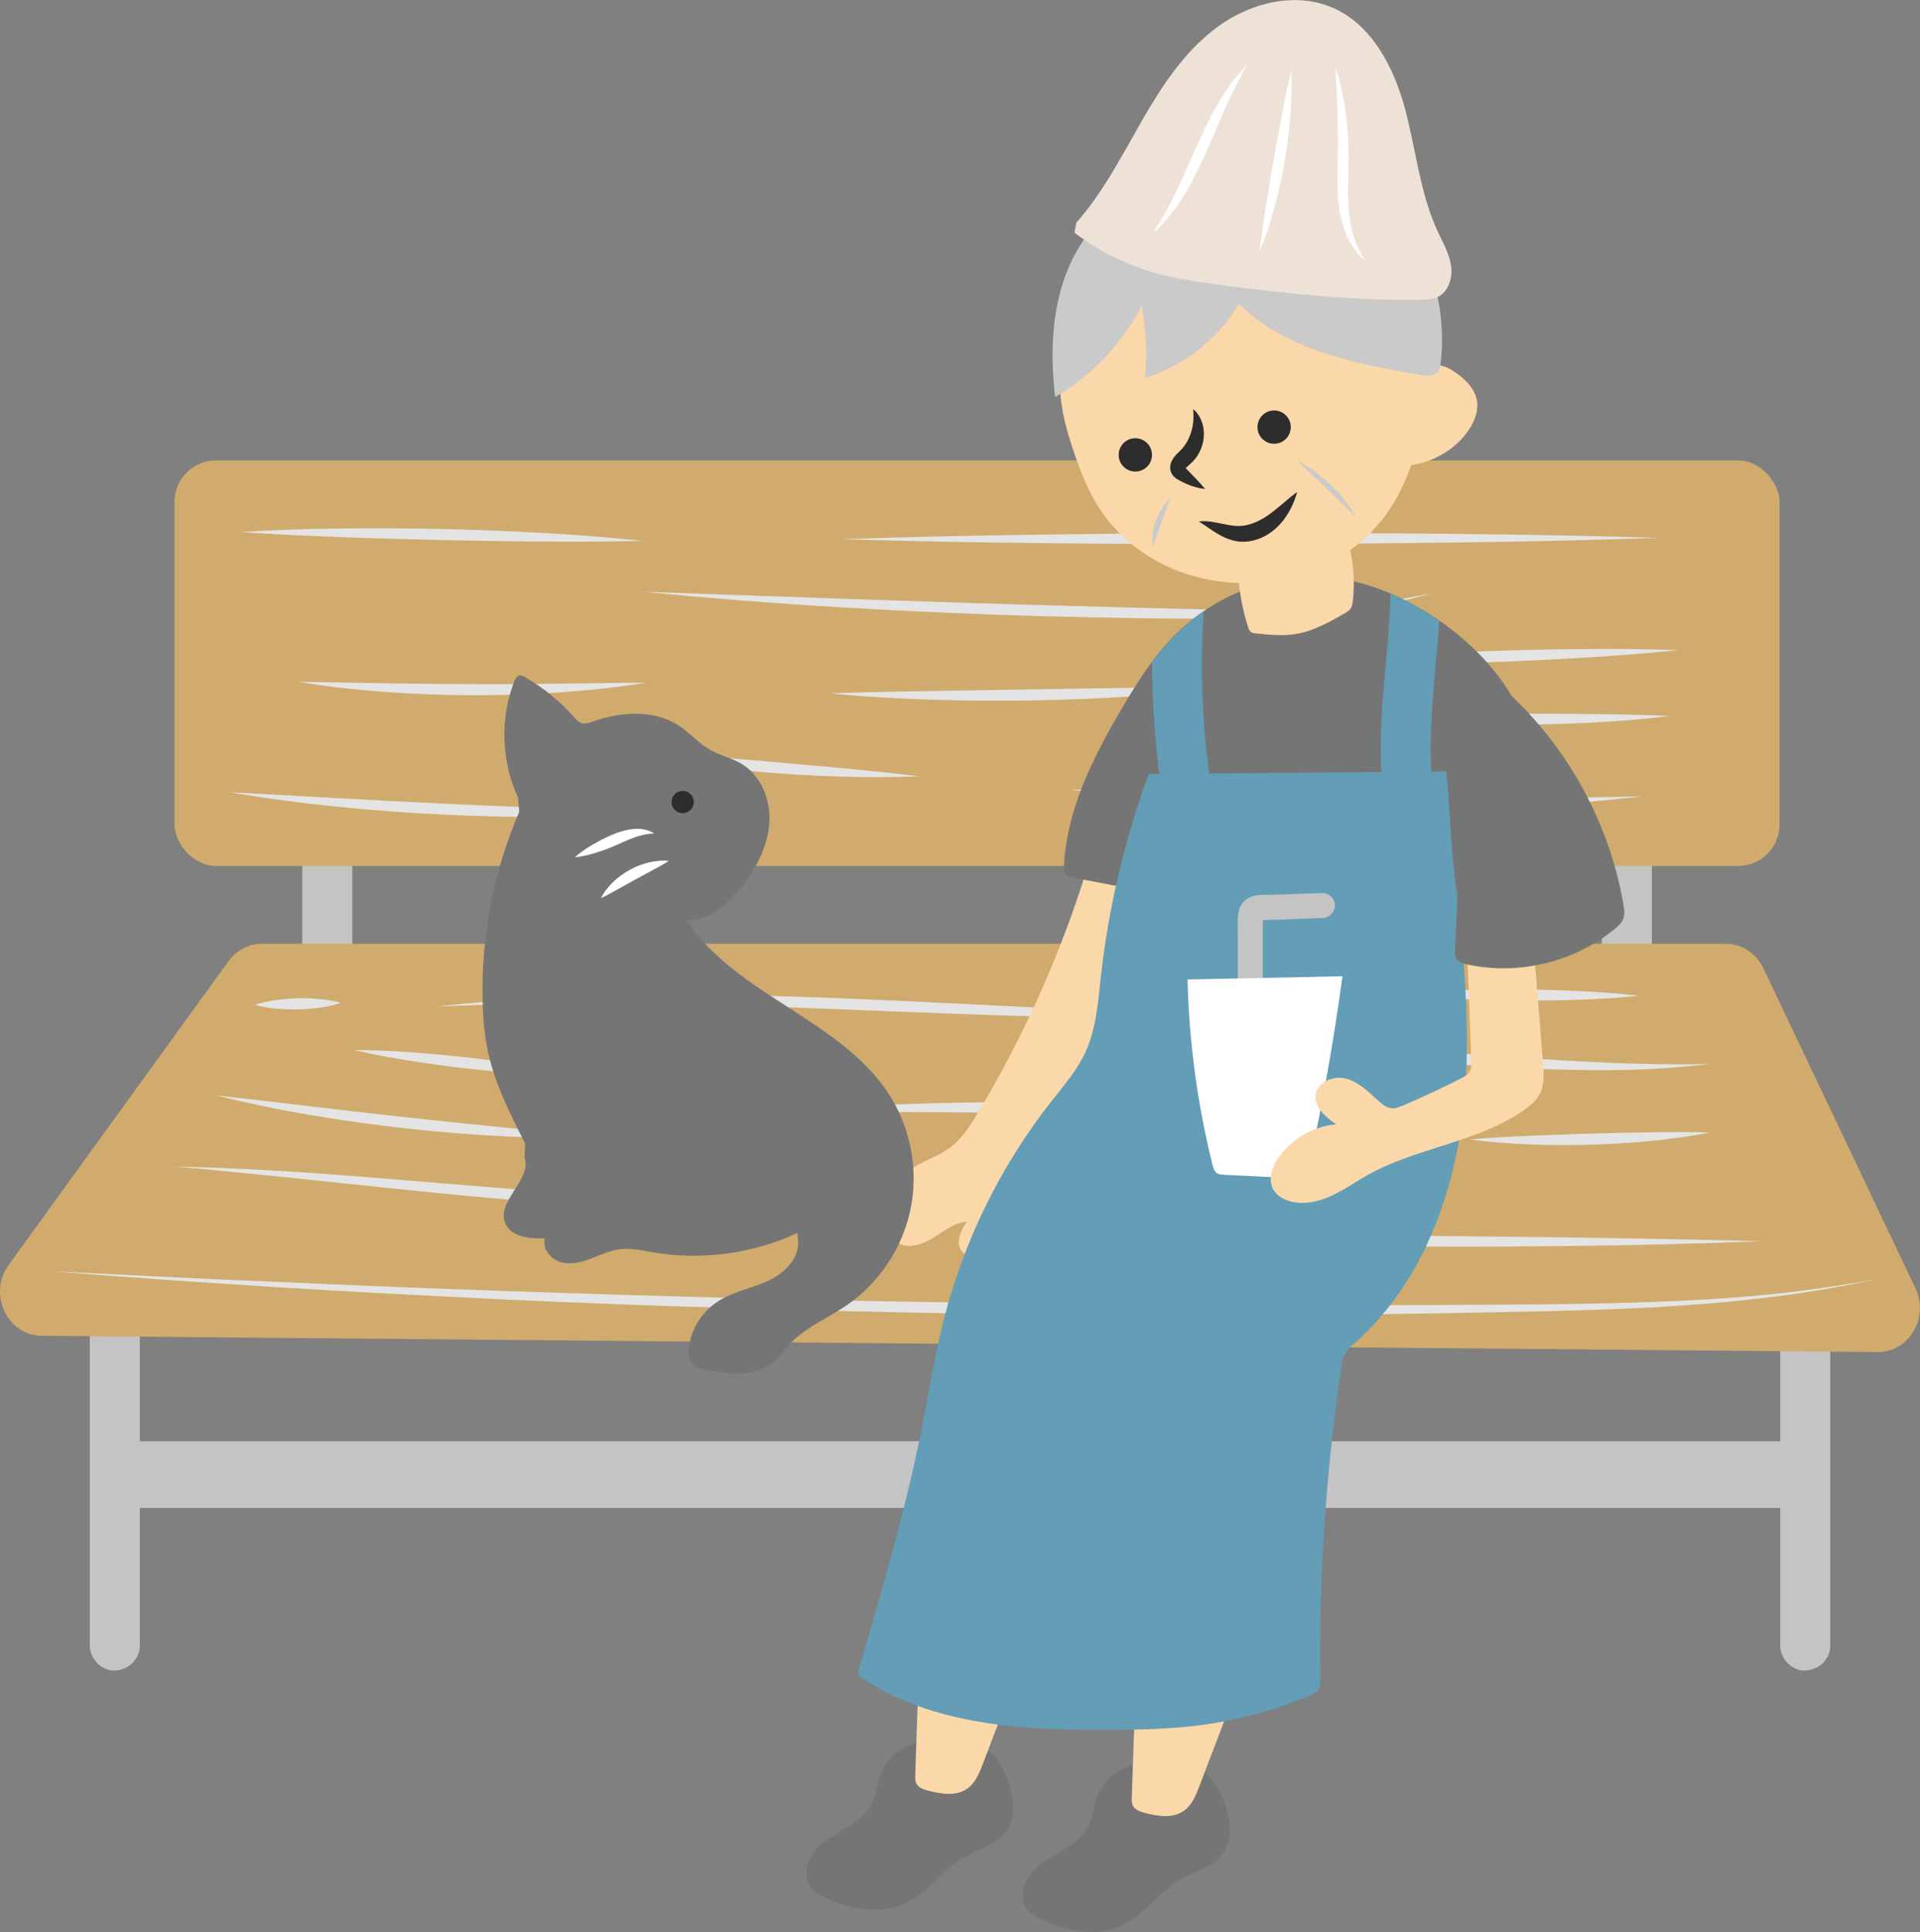 <?xml version="1.0" encoding="UTF-8"?>
<svg xmlns="http://www.w3.org/2000/svg" width="298.52" height="300.32" viewBox="0 0 298.52 300.32">
  <rect x="0" y="0" width="298.52" height="300.32" fill="#808080" stroke="none"/>
  <defs>
    <style>
      .cls-1 {
        fill: #fbd8a9;
      }

      .cls-2 {
        fill: #757575;
      }

      .cls-3 {
        isolation: isolate;
      }

      .cls-4 {
        fill: #c4c4c4;
      }

      .cls-5 {
        fill: #639db6;
      }

      .cls-6 {
        fill: #fff;
      }

      .cls-7 {
        fill: #e4e4e4;
        mix-blend-mode: multiply;
      }

      .cls-8 {
        fill: #eee2d7;
      }

      .cls-9 {
        fill: #d0ab6d;
      }

      .cls-10 {
        fill: #2d2d2d;
      }

      .cls-11 {
        mix-blend-mode: soft-light;
      }

      .cls-12 {
        fill: #cacaca;
      }
    </style>
  </defs>
  <g class="cls-3">
    <g id="_レイヤー_2" data-name="レイヤー 2">
      <g id="img">
        <g>
          <g>
            <g>
              <g>
                <path class="cls-4" d="M13.96,204.25v51.53c0,2.03,1.79,3.98,3.89,3.89,2.11-.09,3.89-1.71,3.89-3.89v-51.53c0-2.03-1.79-3.98-3.89-3.89-2.11.09-3.89,1.71-3.89,3.89h0Z"/>
                <path class="cls-4" d="M276.79,204.25v51.53c0,2.03,1.79,3.98,3.89,3.89,2.11-.09,3.89-1.71,3.89-3.89v-51.53c0-2.03-1.79-3.98-3.89-3.89-2.11.09-3.89,1.71-3.89,3.89h0Z"/>
                <path class="cls-4" d="M19.46,234.39h259.78c2.71,0,5.31-2.38,5.18-5.18-.13-2.81-2.28-5.18-5.18-5.18H19.46c-2.71,0-5.31,2.38-5.18,5.18.13,2.81,2.28,5.18,5.18,5.18h0Z"/>
              </g>
              <g>
                <path class="cls-4" d="M46.99,110.99v51.53c0,2.03,1.79,3.98,3.89,3.89,2.11-.09,3.89-1.71,3.89-3.89v-51.53c0-2.03-1.79-3.98-3.89-3.89-2.11.09-3.89,1.71-3.89,3.89h0Z"/>
                <path class="cls-4" d="M249.05,110.99v51.53c0,2.03,1.79,3.98,3.89,3.89,2.11-.09,3.89-1.71,3.89-3.89v-51.53c0-2.03-1.79-3.98-3.89-3.89-2.11.09-3.89,1.71-3.89,3.89h0Z"/>
              </g>
              <g>
                <rect class="cls-9" x="27.13" y="71.57" width="249.55" height="63.04" rx="6.44" ry="6.44"/>
                <g>
                  <path class="cls-7" d="M37.44,82.7c5.21-.32,10.43-.5,15.64-.55,5.22-.07,10.43-.02,15.64.08,5.21.13,10.43.31,15.63.61,5.21.28,10.41.69,15.6,1.24-5.22.12-10.44.15-15.65.1-5.21-.03-10.42-.13-15.63-.23-5.21-.13-10.42-.26-15.62-.46-5.21-.18-10.42-.44-15.63-.79Z"/>
                  <path class="cls-7" d="M99.99,91.98l30.78,1.08c10.26.35,20.51.7,30.77.99l15.38.42c5.13.14,10.26.26,15.38.32,10.23.06,20.51-.34,30.53-2.66-9.86,2.97-20.26,3.84-30.53,4-10.29.14-20.55-.11-30.82-.36-10.27-.32-20.53-.75-30.78-1.37-10.25-.6-20.49-1.41-30.71-2.42Z"/>
                  <path class="cls-7" d="M130.83,83.81c10.6-.35,21.2-.59,31.8-.72,10.6-.15,21.2-.21,31.8-.24,10.6,0,21.2.02,31.8.14,10.6.1,21.2.3,31.8.62-10.6.35-21.2.59-31.8.72-10.6.15-21.2.21-31.8.24-10.6,0-21.2-.02-31.8-.14-10.6-.1-21.2-.3-31.8-.62Z"/>
                  <path class="cls-7" d="M46.56,105.99c4.51.04,9.01.15,13.5.22,4.49.06,8.98.13,13.47.13,4.49.03,8.98-.02,13.47-.07,4.49-.05,8.99-.14,13.5-.16-4.46.73-8.95,1.2-13.45,1.51-4.5.32-9.02.44-13.53.45-4.51-.03-9.03-.17-13.53-.51-4.5-.33-8.99-.81-13.44-1.56Z"/>
                  <path class="cls-7" d="M93.3,116.45c4.16.18,8.3.49,12.43.8l12.39,1,12.38,1.11c4.13.39,8.26.79,12.39,1.31-4.16.19-8.32.17-12.47.03-4.16-.12-8.3-.39-12.45-.73-4.14-.37-8.27-.81-12.39-1.39-4.12-.57-8.22-1.25-12.29-2.14Z"/>
                  <path class="cls-7" d="M128.95,107.78c5.22-.17,10.43-.29,15.64-.36l15.62-.26,15.62-.25c5.21-.1,10.42-.14,15.65-.14-5.18.67-10.38,1.16-15.59,1.48-5.21.35-10.43.53-15.65.63-5.22.07-10.44.05-15.66-.13-5.22-.15-10.43-.48-15.63-.98Z"/>
                  <path class="cls-7" d="M166.25,122.71c7.43.36,14.86.68,22.28.95,7.42.25,14.84.46,22.27.53,7.42.1,14.85.08,22.28,0,7.43-.1,14.86-.23,22.3-.41-7.39.85-14.82,1.44-22.26,1.76-7.44.35-14.89.45-22.33.37-7.45-.11-14.89-.39-22.32-.91-7.43-.51-14.84-1.27-22.21-2.3Z"/>
                  <path class="cls-7" d="M209.73,111.25c4.17-.18,8.33-.24,12.49-.28l12.47-.05c4.16.02,8.31.02,12.47.07,4.16.05,8.32.11,12.49.3-4.14.53-8.3.84-12.46,1.05-4.16.22-8.33.29-12.5.31-4.17-.02-8.33-.1-12.5-.33-4.16-.22-8.32-.53-12.46-1.06Z"/>
                  <path class="cls-7" d="M201.4,103.09c4.95-.5,9.91-.9,14.87-1.18,4.96-.31,9.92-.52,14.89-.7,4.97-.16,9.93-.29,14.9-.32,4.97-.06,9.94,0,14.92.16-4.95.51-9.91.9-14.87,1.19-4.96.31-9.92.52-14.89.7-4.97.15-9.93.29-14.9.32-4.97.06-9.94,0-14.92-.16Z"/>
                  <path class="cls-7" d="M35.51,123.13l16.93.93c5.64.31,11.27.62,16.9.87,5.63.28,11.27.5,16.91.72,5.64.2,11.28.43,16.94.67-5.64.42-11.3.65-16.96.67-5.66.05-11.32-.09-16.97-.35-5.65-.28-11.3-.68-16.93-1.26-5.63-.56-11.24-1.31-16.82-2.27Z"/>
                </g>
              </g>
              <g>
                <path class="cls-9" d="M291.93,210.16l-285.45-2.52c-5.37-.05-8.39-6.52-5.14-11.01l34.19-47.23c1.23-1.7,3.15-2.7,5.19-2.7h227.61c2.47,0,4.73,1.47,5.83,3.79l23.65,49.75c2.18,4.58-1.02,9.97-5.89,9.93Z"/>
                <g>
                  <path class="cls-7" d="M8.19,197.62c11.82.56,23.64,1.2,35.47,1.66,11.82.55,23.65,1,35.47,1.42,23.65.8,47.31,1.47,70.97,1.77,23.66.43,47.32.47,70.99.39,11.83-.08,23.67-.04,35.48-.47,5.91-.19,11.81-.54,17.7-1.1,5.88-.58,11.74-1.39,17.56-2.5-11.55,2.62-23.4,3.79-35.22,4.45-11.84.6-23.67.71-35.51.95-23.67.36-47.35.29-71.03,0-23.67-.44-47.34-1.08-70.99-2.17-11.82-.58-23.65-1.17-35.46-1.9-11.81-.75-23.62-1.56-35.42-2.5Z"/>
                  <path class="cls-7" d="M26.96,181.33c10.1.19,20.2.85,30.26,1.66,10.07.79,20.12,1.72,30.18,2.39,10.06.7,20.12,1.15,30.19,1.07,10.07-.1,20.14-.71,30.14-2.16-9.88,2.11-20,3.18-30.11,3.51-10.12.35-20.25-.02-30.34-.7-10.09-.71-20.14-1.71-30.18-2.78-10.04-1.04-20.07-2.15-30.14-3Z"/>
                  <path class="cls-7" d="M150.69,191.87c10.27-.09,20.54-.11,30.8-.06l30.79.19,30.79.34c10.26.13,20.53.33,30.8.6-10.26.4-20.53.65-30.8.75-10.27.12-20.54.11-30.8.03-10.27-.11-20.53-.27-30.8-.57-10.26-.28-20.52-.7-30.78-1.28Z"/>
                  <path class="cls-7" d="M121.17,172.76c7.37-.61,14.75-1.01,22.13-1.22,7.39-.23,14.78-.26,22.17-.18,7.39.11,14.78.34,22.16.75,7.38.39,14.75.99,22.1,1.79l-22.15-.45c-7.38-.14-14.75-.29-22.13-.38-7.38-.11-14.75-.15-22.13-.2l-22.15-.12Z"/>
                  <path class="cls-7" d="M184.22,164.05c6.75-1,13.59-1.35,20.42-1.3,6.83.02,13.64.42,20.44.86,6.79.47,13.57.98,20.36,1.36,6.78.35,13.57.58,20.39.42-6.77.83-13.62,1.05-20.44.92-6.83-.1-13.63-.54-20.42-.98-13.58-.94-27.12-1.92-40.74-1.27Z"/>
                  <path class="cls-7" d="M228.51,177.12c3.12-.28,6.23-.43,9.34-.57,3.11-.14,6.21-.23,9.31-.34,3.1-.07,6.21-.17,9.32-.2,3.11-.05,6.22-.07,9.35.03-3.07.61-6.17,1.02-9.28,1.32-3.11.31-6.22.48-9.34.58-3.12.07-6.24.08-9.36-.05-3.12-.12-6.24-.34-9.34-.78Z"/>
                  <path class="cls-7" d="M55.11,163.23c2.98-.02,5.93.13,8.88.34,2.95.2,5.88.5,8.82.81,2.93.35,5.86.72,8.77,1.19,2.92.46,5.83.98,8.72,1.67-2.97.02-5.92-.13-8.87-.33-2.95-.2-5.89-.5-8.82-.82-2.93-.35-5.86-.72-8.78-1.19-2.92-.46-5.83-.98-8.72-1.67Z"/>
                  <path class="cls-7" d="M33.66,170.27c5.02.56,10.03,1.15,15.04,1.75,5,.58,10,1.18,15.01,1.71,5,.56,10.01,1.06,15.03,1.57,5.01.49,10.03,1,15.06,1.53-5.05.14-10.11.07-15.16-.19-5.05-.24-10.09-.66-15.11-1.19-5.02-.56-10.03-1.24-15.02-2.09-4.98-.83-9.94-1.86-14.84-3.08Z"/>
                  <path class="cls-7" d="M67.75,156.49c10.44-1.2,20.95-1.75,31.46-1.86,10.51-.14,21.02.14,31.51.54,10.49.43,20.97.98,31.45,1.5,10.48.5,20.96.99,31.46,1.23-10.49.42-21.01.39-31.51.11-10.5-.25-20.99-.72-31.47-1.12-10.48-.43-20.96-.79-31.44-.92-10.48-.11-20.97-.01-31.46.52Z"/>
                  <path class="cls-7" d="M217.24,154.54c3.13-.34,6.27-.5,9.4-.61,3.13-.12,6.26-.13,9.39-.13,3.13.04,6.26.09,9.39.25,3.13.15,6.26.36,9.39.74-3.13.34-6.27.5-9.4.61-3.13.12-6.26.13-9.39.12-3.13-.04-6.26-.1-9.39-.26-3.13-.15-6.26-.36-9.39-.74Z"/>
                  <path class="cls-7" d="M39.58,156.2c1.11-.38,2.22-.59,3.34-.75,1.12-.15,2.23-.24,3.35-.27,1.12-.03,2.24.01,3.36.11,1.12.1,2.24.26,3.37.6-1.11.38-2.22.6-3.34.75-1.12.15-2.23.24-3.35.26-1.12.03-2.24-.02-3.36-.12-1.12-.1-2.24-.26-3.37-.6Z"/>
                </g>
              </g>
            </g>
            <g>
              <g>
                <g>
                  <path class="cls-2" d="M146.36,270.93c-3.73-1.02-8.06,1.2-9.42,4.82-.57,1.53-.67,3.22-1.41,4.67-.91,1.78-2.66,2.95-4.37,3.97s-3.53,2.02-4.72,3.62c-1.2,1.6-1.57,4.02-.28,5.54.56.66,1.36,1.07,2.15,1.43,3.88,1.77,8.5,2.7,12.37.91,3.54-1.64,5.8-5.23,9.17-7.19,2.32-1.35,5.24-2,6.74-4.23,1.56-2.31.96-5.43-.03-8.04-.99-2.63-3.03-5.54-5.81-5.16l-4.38-.35Z"/>
                  <path class="cls-1" d="M142.96,256.62c-.22,6.43-.44,12.86-.66,19.29-.02.44-.03.9.17,1.3.33.68,1.14.95,1.87,1.14,2,.52,4.3.89,6.01-.29,1.29-.89,1.92-2.45,2.48-3.91,1.77-4.64,3.53-9.29,5.3-13.93l-15.16-3.59Z"/>
                </g>
                <g>
                  <path class="cls-2" d="M180.03,274.39c-3.73-1.02-8.06,1.2-9.42,4.82-.57,1.53-.67,3.22-1.41,4.67-.91,1.78-2.66,2.95-4.37,3.97-1.72,1.02-3.53,2.02-4.72,3.62-1.2,1.6-1.57,4.02-.28,5.54.56.66,1.36,1.07,2.15,1.43,3.88,1.77,8.5,2.7,12.37.91,3.54-1.64,5.8-5.23,9.17-7.19,2.32-1.35,5.24-2,6.74-4.23,1.56-2.31.96-5.43-.03-8.04-.99-2.63-3.03-5.54-5.81-5.16l-4.38-.35Z"/>
                  <path class="cls-1" d="M176.63,260.08c-.22,6.43-.44,12.86-.66,19.29-.02.44-.03.9.17,1.29.33.68,1.14.95,1.87,1.14,2,.52,4.3.89,6.01-.29,1.29-.89,1.92-2.44,2.48-3.91,1.77-4.64,3.53-9.29,5.3-13.93l-15.16-3.59Z"/>
                </g>
              </g>
              <path class="cls-1" d="M171.53,126.1c-4.16,16.47-10.75,32.32-19.49,46.89-1.26,2.1-2.62,4.23-4.63,5.62-1.57,1.09-3.45,1.65-5.06,2.69-2.3,1.48-3.95,3.92-4.47,6.6-.38,1.97.03,4.35,1.78,5.33,1.69.95,3.82.17,5.47-.85,1.65-1.03,3.25-2.34,5.19-2.48-.93,1.39-1.84,3.3-.78,4.59.91,1.11,2.68.9,3.98.29,2.89-1.36,4.99-4.28,5.37-7.46.22-1.86-.12-3.76.22-5.6.41-2.27,1.79-4.24,3.13-6.11,5.09-7.07,10.3-14.08,14.52-21.7,4.22-7.62,7.44-15.93,8.22-24.6l-13.43-3.19Z"/>
              <path class="cls-2" d="M212.61,90.95c9.19,2.77,18.98,10.27,23.11,18.54l-.32,1.73c-2.66,8.17-5.32,16.35-7.98,24.52-.85,2.62-1.71,5.27-3.03,7.69-.46.85-.99,1.69-1.24,2.63-.22.84-.21,1.73-.2,2.6.05,4.36.11,8.71.16,13.07-13.79,1.66-27.86,1.05-41.46-1.81-.43-.09-.89-.2-1.21-.5-.46-.43-.51-1.13-.52-1.76-.12-5.66.42-11.34,1.6-16.87.09-.43.17-.91-.08-1.27-.23-.31-.64-.4-1.02-.48-4.75-.92-9.5-1.84-14.24-2.76l-.78-.77c.15-9.12,4.45-17.63,9.08-25.49,2.28-3.87,4.7-7.71,7.83-10.95,7.12-7.36,17.57-10.86,27.66-8.81.87.18,1.75.4,2.63.67Z"/>
              <g>
                <path class="cls-5" d="M185.29,124.87c2.22-.72,3.02-2.61,2.71-4.78-.01-.08-.04-.28-.05-.35,0,.04.01.09.02.13-.02-.18-.02-.18-.02-.13-.04-.31-.08-.61-.12-.92-.07-.56-.13-1.12-.2-1.68-.14-1.26-.26-2.53-.36-3.79-.19-2.46-.32-4.93-.37-7.4-.08-3.64.01-7.28.25-10.9-1.73,1.18-3.36,2.53-4.84,4.06-1.15,1.18-2.19,2.45-3.18,3.77,0,6.45.47,12.88,1.36,19.3.28,2.02,2.96,3.3,4.78,2.71Z"/>
                <path class="cls-5" d="M215.01,122.94c.23,2.01,1.62,3.99,3.89,3.89,1.9-.09,4.14-1.72,3.89-3.89-1.03-8.85.44-17.65.99-26.48-2.42-1.68-5-3.12-7.59-4.22-.2,10.25-2.37,20.44-1.17,30.7Z"/>
              </g>
              <path class="cls-5" d="M224.87,119.93c.46,4,.66,10.53,1.12,14.53,1.53,13.28,3.06,26.71,1.29,39.96-1.77,13.25-7.22,26.49-17.48,35.05l-1.02,1.54c-2.54,16.47-3.71,33.16-3.48,49.83,0,.69,0,1.44-.44,1.97-.28.34-.7.52-1.11.69-5.7,2.42-11.75,4.03-17.9,4.76-4.29.51-8.63.6-12.95.63-13.58.1-28.01-.62-39.22-8.29l-.3-.64c3.72-12.64,7.44-25.3,9.99-38.23,1.1-5.54,1.98-11.13,3.37-16.61,3.13-12.3,8.86-23.93,16.71-33.9,1.91-2.43,3.98-4.8,5.28-7.61,1.71-3.67,1.99-7.82,2.44-11.85,1.19-10.74,3.7-21.33,7.46-31.47l46.25-.37Z"/>
              <g>
                <g>
                  <path class="cls-4" d="M205.61,138.81c-2.36.09-4.71.17-7.07.26-1.17.04-2.48-.07-3.63.2-1.21.28-2.07,1.22-2.33,2.43-.24,1.09-.13,2.28-.13,3.39,0,1.2,0,2.4,0,3.6,0,2.4,0,4.8,0,7.2,0,2.5,3.89,2.5,3.89,0,0-4.2,0-8.4,0-12.6,0-.09,0-.17,0-.25.98-.04,1.96-.07,2.94-.11,2.11-.08,4.22-.15,6.33-.23,1.05-.04,1.94-.87,1.94-1.94s-.89-1.98-1.94-1.94Z"/>
                  <path class="cls-6" d="M184.64,152.24c.23,9.71,1.53,19.4,3.88,28.83.11.45.25.94.61,1.22.34.27.8.3,1.23.32,3.61.18,7.22.35,10.83.53.6.03,1.28.03,1.72-.38.32-.31.43-.77.53-1.2,2.17-9.86,3.93-19.81,5.29-29.81l-24.1.5Z"/>
                </g>
                <g>
                  <path class="cls-1" d="M228.06,146.52c.23,6.12.47,12.25.7,18.37.02.59.04,1.23-.28,1.73-.29.47-.8.74-1.29.99-2.98,1.52-6.02,2.94-9.09,4.25-.5.21-1.02.43-1.57.42-.91-.02-1.68-.66-2.35-1.28-1.46-1.36-2.96-2.83-4.89-3.34-1.93-.5-4.41.46-4.72,2.43-.32,1.97,1.53,3.55,3.17,4.68-3.51.3-6.86,2.21-8.9,5.09-1.06,1.48-1.76,3.52-.84,5.09.47.8,1.29,1.33,2.16,1.64,2.12.76,4.51.32,6.57-.59,2.07-.9,3.91-2.23,5.88-3.34,7.71-4.32,17.17-5.06,24.39-10.15.93-.65,1.84-1.4,2.37-2.41.79-1.46.67-3.22.54-4.88-.53-6.54-1.06-13.08-1.59-19.62l-10.28.89Z"/>
                  <path class="cls-2" d="M227.14,128.22c-.31,6.47-.62,12.94-.93,19.41-.02.45-.04.92.17,1.31.32.6,1.06.83,1.72.97,7.92,1.74,16.6-.33,22.89-5.46.59-.48,1.18-1.02,1.42-1.74.23-.66.12-1.39,0-2.08-2.25-13.23-9.27-25.61-19.48-34.32l-5.8,21.9Z"/>
                </g>
              </g>
              <g>
                <path class="cls-1" d="M192.51,89.31c.18,2.78.7,5.53,1.55,8.19.08.25.17.52.37.69.23.2.55.24.85.27,2.09.22,4.2.43,6.27.08,2.68-.45,5.11-1.83,7.48-3.18.36-.21.74-.43.97-.77.23-.34.29-.77.34-1.18.31-2.82.13-5.7-.53-8.47l-17.29,4.37Z"/>
                <g>
                  <path class="cls-1" d="M215.34,59.31c1.19-.49,2.38-.98,3.57-1.46,1.75-.72,3.66-1.45,5.48-.93.77.22,1.47.65,2.12,1.13,1.45,1.05,2.81,2.43,3.12,4.19.29,1.63-.39,3.28-1.32,4.65-3.1,4.57-9.39,6.69-14.63,4.94l1.65-12.51Z"/>
                  <path class="cls-1" d="M187.82,29.48c-7.34,2.01-14.08,6.62-18.19,12.83-4.18,6.31-5.79,14.27-4.39,21.71.37,1.95.93,3.85,1.55,5.73,1.17,3.55,2.56,7.07,4.72,10.13,3.87,5.47,10.1,9.1,16.7,10.28,8.71,1.55,18.12-.8,24.56-7.02,7.35-7.1,9.2-18.5,9.13-28.3-.08-10.11-5.26-19.4-14.57-23.93-6.06-2.95-13.02-3.2-19.5-1.42Z"/>
                  <g>
                    <path class="cls-10" d="M184.64,73.06c-.09-.09-.19-.2-.28-.28.05-.06.17-.2.34-.34.19-.18.41-.36.73-.67,1.14-1.16,1.73-2.73,1.75-4.25.02-1.51-.56-3.05-1.68-3.93.16,1.4.01,2.58-.33,3.66-.34,1.07-.88,2-1.58,2.71-.14.16-.42.4-.69.68-.26.3-.57.63-.8,1.2-.11.28-.2.66-.15,1.06.04.39.21.76.44,1.04.48.53.76.59,1.06.78,1.21.65,2.51,1.14,3.91,1.29-.89-1.1-1.81-2.01-2.7-2.92ZM184.3,72.72c-.08-.09-.13-.16-.1-.15.06,0,.08.09.1.15Z"/>
                    <path class="cls-10" d="M198.14,79.36c-1.11.89-2.24,1.59-3.43,2.01-1.2.43-2.31.5-3.72.23-1.38-.23-2.98-.74-4.6-.55,1.35.85,2.47,1.77,3.97,2.48.75.34,1.6.61,2.53.67.92.06,1.84-.1,2.68-.39,1.68-.59,3.06-1.74,4.04-3.04.98-1.31,1.64-2.74,2.07-4.29-1.31.93-2.41,2-3.54,2.87Z"/>
                    <circle class="cls-10" cx="176.52" cy="70.71" r="2.59"/>
                    <circle class="cls-10" cx="198.1" cy="66.39" r="2.59"/>
                  </g>
                  <path class="cls-12" d="M182.65,28.16c2.54-3.68,7.24-5.28,11.71-5.52,8.5-.45,17.04,3.44,22.57,9.91,5.53,6.47,8.03,15.33,7.08,23.79-.06.51-.14,1.05-.47,1.45-.62.75-1.78.65-2.74.49-10.1-1.75-20.87-3.83-28.16-11.04-3.25,5.45-8.57,9.64-14.63,11.53.39-3.85.19-7.76-.59-11.55l.16.15c-3,5.95-7.76,10.99-13.53,14.34-.82-6.99-.55-14.32,2.36-20.73,2.91-6.41,8.85-11.75,15.85-12.5l.41-.32Z"/>
                </g>
                <g>
                  <path class="cls-8" d="M167.05,36.16c3.7,2.82,7.93,4.94,12.4,6.22,3.35.96,6.82,1.45,10.28,1.9,10.39,1.37,20.85,2.5,31.33,2.31.78-.01,1.59-.04,2.31-.34,1.78-.74,2.51-2.97,2.25-4.87-.26-1.91-1.26-3.62-2.07-5.36-2.79-6.01-3.39-12.76-5.11-19.15-1.73-6.39-5.09-12.95-11.15-15.63-5.78-2.56-12.76-.86-17.87,2.85-5.12,3.71-8.69,9.14-11.84,14.61-3.15,5.47-6.04,11.18-10.23,15.91l-.3,1.57Z"/>
                  <g>
                    <path class="cls-6" d="M193.83,10.19c-1.25,2.19-2.33,4.4-3.34,6.65l-2.96,6.83c-1.03,2.27-2.11,4.55-3.45,6.71-1.32,2.15-2.89,4.2-4.81,5.83,1.38-2.11,2.56-4.26,3.63-6.48,1.06-2.22,2.05-4.48,3.05-6.76,1.03-2.26,2.07-4.55,3.34-6.73,1.26-2.18,2.72-4.29,4.54-6.04Z"/>
                    <path class="cls-6" d="M200.75,11.07c.13,2.38.05,4.76-.14,7.12-.18,2.37-.51,4.72-.9,7.06-.42,2.33-.91,4.66-1.55,6.94-.62,2.29-1.35,4.55-2.28,6.75.24-2.38.6-4.71.97-7.03.36-2.33.77-4.64,1.16-6.96.42-2.31.82-4.63,1.27-6.94.44-2.31.89-4.63,1.47-6.94Z"/>
                    <path class="cls-6" d="M207.68,10.59c.81,2.46,1.33,5.01,1.64,7.59.33,2.57.41,5.19.36,7.77-.07,2.57-.17,5.09.11,7.55.3,2.46,1,4.89,2.49,7.02-2.05-1.64-3.26-4.22-3.82-6.79-.58-2.61-.55-5.26-.51-7.82.08-2.56.08-5.08.02-7.63-.06-2.55-.2-5.1-.31-7.69Z"/>
                  </g>
                </g>
              </g>
            </g>
            <g>
              <path class="cls-2" d="M80.51,123.93c-2.57-5.61-2.78-12.26-.55-18.01.15-.38.36-.81.76-.91.32-.08.65.09.93.25,2.8,1.62,5.35,3.69,7.51,6.11.4.45.83.93,1.42,1.06.5.1,1.01-.08,1.5-.25,4.36-1.54,9.49-1.94,13.38.56,1.78,1.15,3.19,2.83,5.04,3.87,1.53.85,3.29,1.23,4.79,2.12,2.97,1.77,4.48,5.41,4.34,8.86-.14,3.45-1.7,6.7-3.72,9.51-2.16,3-5.22,5.77-8.92,5.96l-.21.02c7.75,11.77,24.3,15.45,31.71,27.45,3.2,5.18,4.32,11.6,3.05,17.56-1.26,5.95-4.89,11.37-9.91,14.81-2.95,2.02-6.39,3.41-8.85,6.01-.98,1.04-1.79,2.26-2.93,3.11-2.71,2.04-6.48,1.55-9.82.96-.84-.15-1.74-.33-2.32-.95-.69-.74-.72-1.87-.57-2.87.44-2.78,2.12-5.35,4.49-6.88,2.39-1.54,5.3-2.01,7.87-3.22,2.57-1.21,4.99-3.69,4.56-6.5l-.1-.9c-6.95,3.23-14.89,4.29-22.45,3-1.71-.29-3.43-.7-5.14-.48-1.59.2-3.07.93-4.57,1.49-1.51.56-3.17.96-4.71.48-1.54-.47-2.81-2.1-2.38-3.65-2.38.07-5.34-.23-6.19-2.45-1.3-3.42,4.17-6.63,3.05-10.11l.07-2.22c-2.3-4.52-4.63-9.1-5.73-14.06-.58-2.64-.81-5.35-.87-8.06-.24-10.07,1.71-20.18,5.7-29.43l-.21-2.24Z"/>
              <g class="cls-11">
                <path class="cls-6" d="M101.73,129.56c-1.15.03-2.13.28-3.1.62-.97.34-1.91.79-2.9,1.22-.99.44-2.03.82-3.08,1.15-1.05.33-2.13.6-3.28.71.86-.77,1.78-1.39,2.73-1.94.95-.56,1.92-1.06,2.93-1.5,1.02-.44,2.12-.81,3.3-.94,1.16-.14,2.44.02,3.39.69Z"/>
                <path class="cls-6" d="M103.99,133.83c-.91.57-1.8,1.03-2.67,1.51l-2.59,1.4-2.57,1.43c-.87.48-1.74.99-2.71,1.44.46-.97,1.14-1.8,1.9-2.53.76-.73,1.62-1.35,2.55-1.86.92-.51,1.91-.9,2.94-1.15,1.03-.24,2.08-.37,3.15-.24Z"/>
              </g>
              <path class="cls-10" d="M107.87,124.67c0,.95-.77,1.73-1.73,1.73s-1.73-.77-1.73-1.73.77-1.73,1.73-1.73,1.73.77,1.73,1.73Z"/>
            </g>
          </g>
          <path class="cls-12" d="M201.68,71.57s5.96,2.99,9.13,8.78"/>
          <path class="cls-12" d="M181.92,77.45s-3.36,3.29-2.65,7.49"/>
        </g>
      </g>
    </g>
  </g>
</svg>